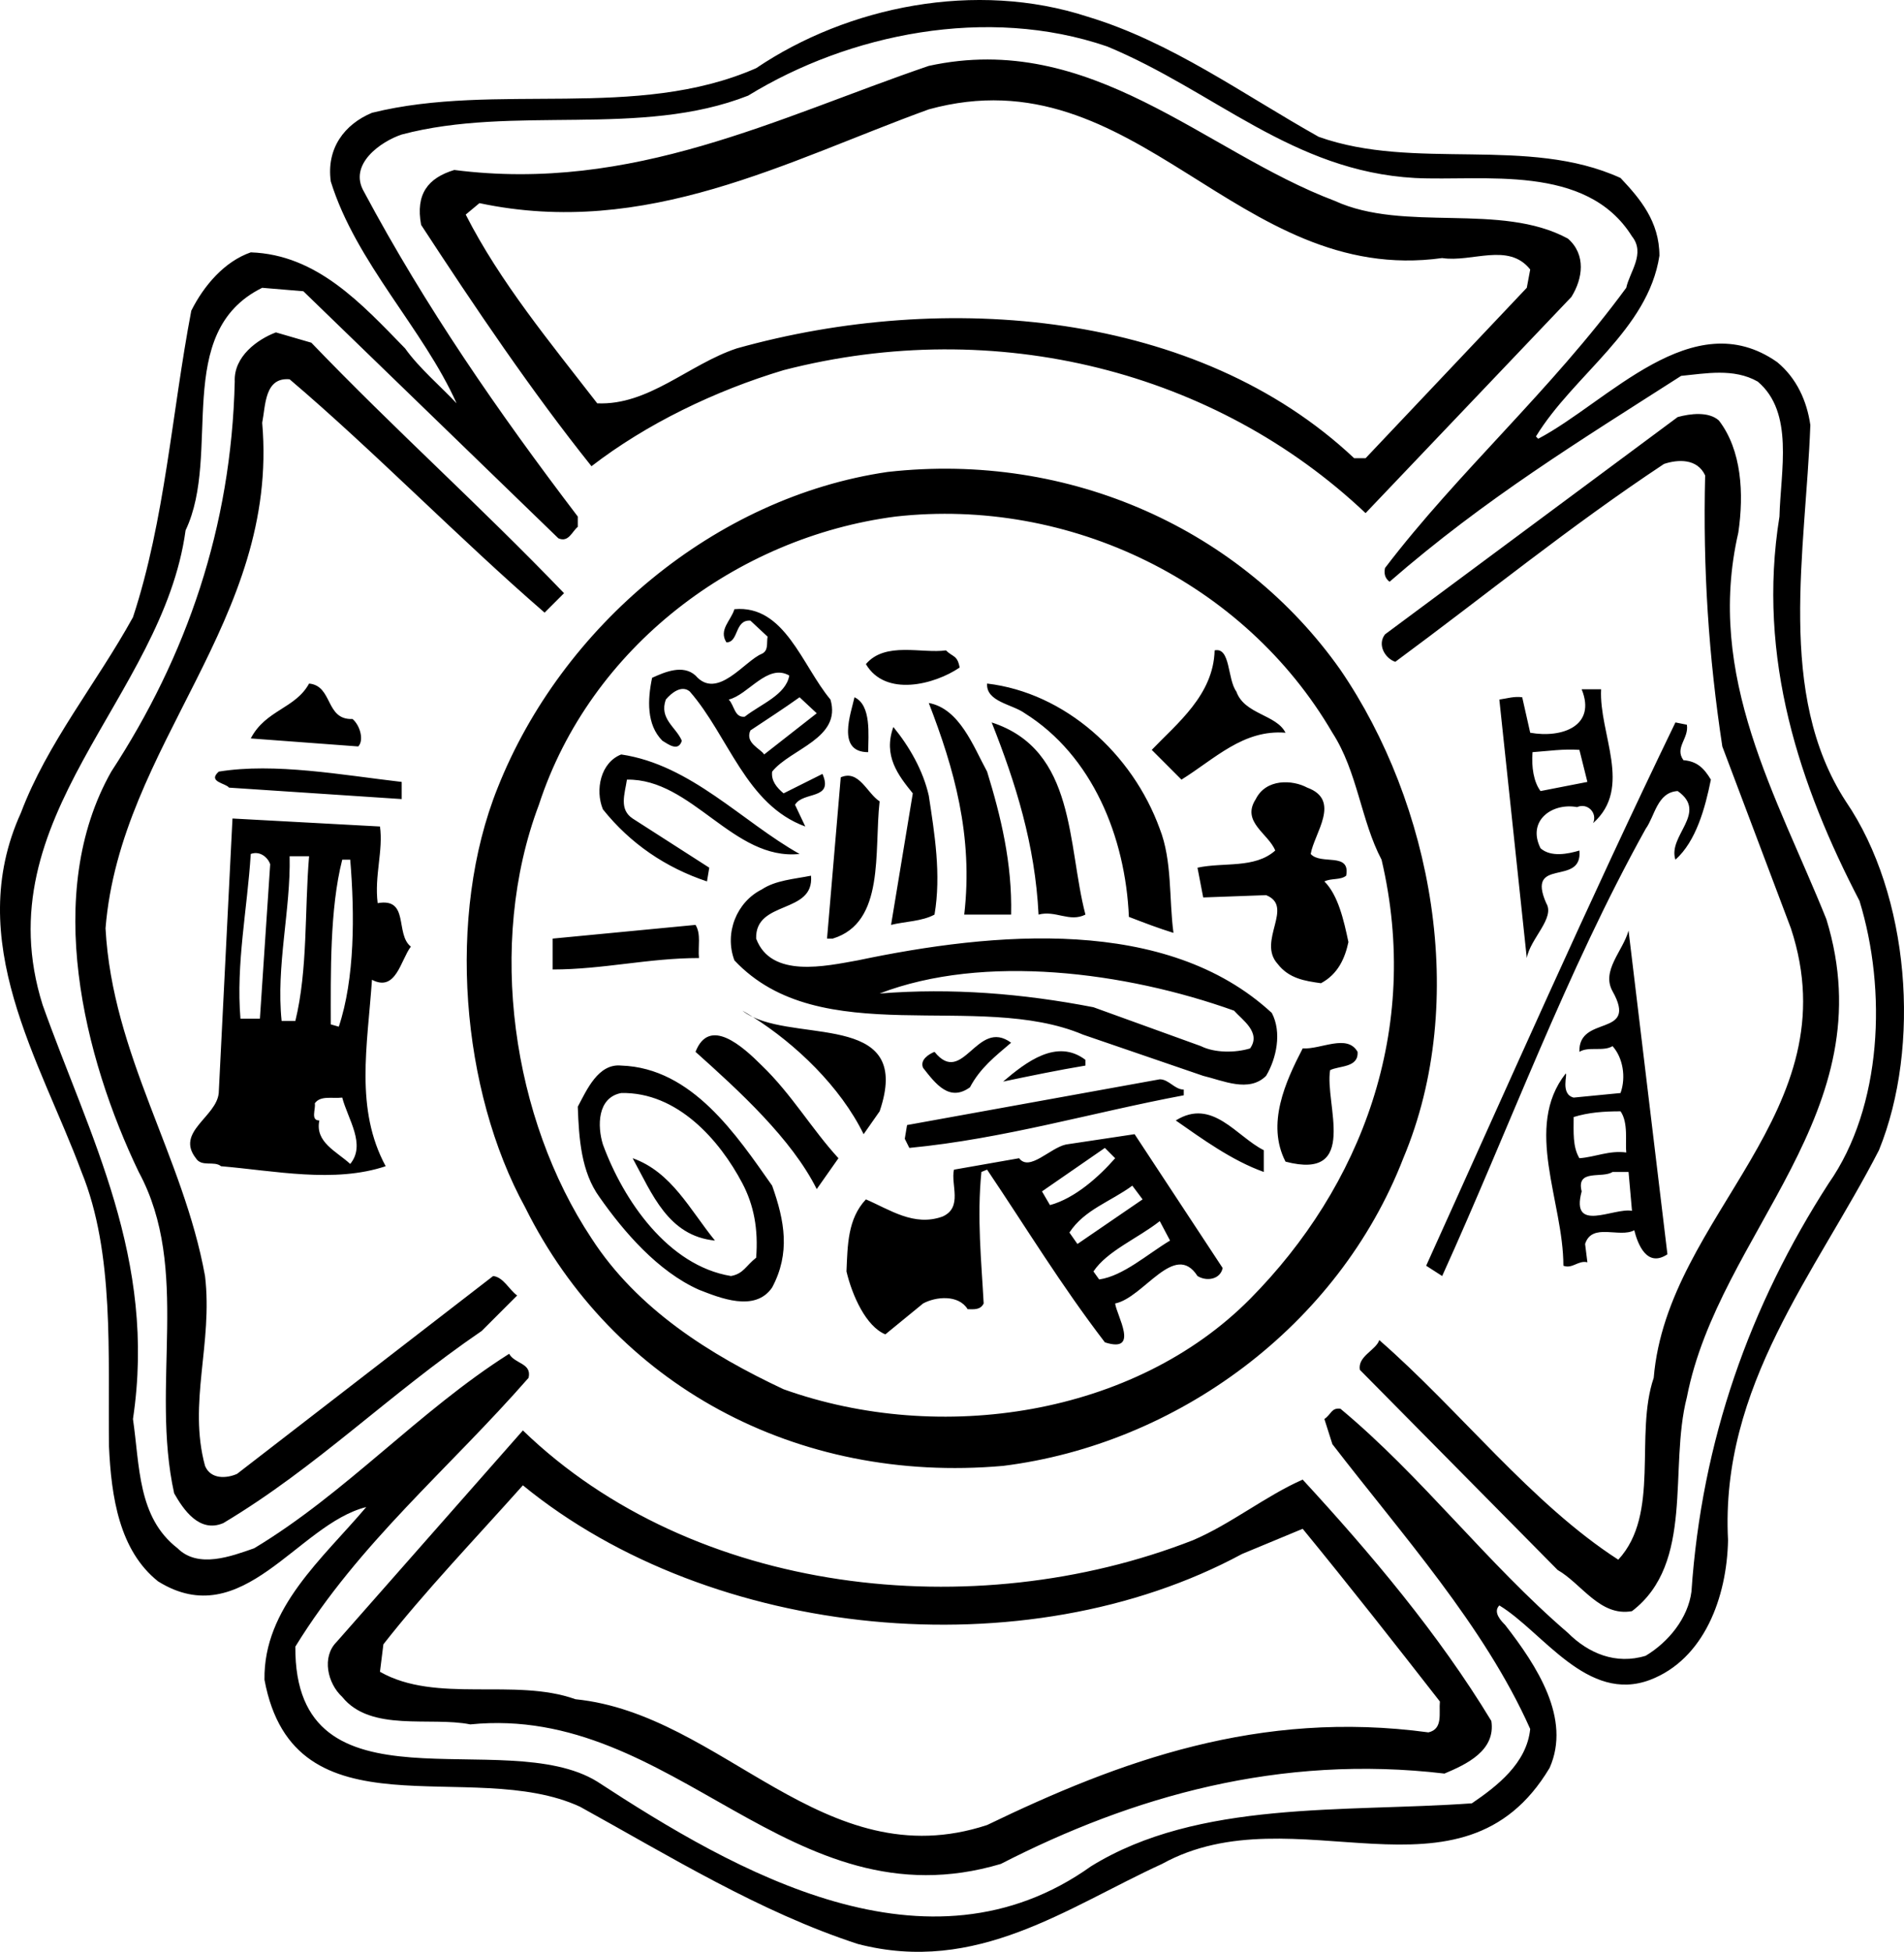 <?xml version="1.0" encoding="utf-8"?>
<!-- Generator: Adobe Illustrator 17.0.0, SVG Export Plug-In . SVG Version: 6.00 Build 0)  -->
<!DOCTYPE svg PUBLIC "-//W3C//DTD SVG 1.1//EN" "http://www.w3.org/Graphics/SVG/1.1/DTD/svg11.dtd">
<svg version="1.1" id="Layer_1" xmlns="http://www.w3.org/2000/svg" xmlns:xlink="http://www.w3.org/1999/xlink" x="0px" y="0px"
	 width="210.791px" height="216px" viewBox="0 0 210.791 216" enable-background="new 0 0 210.791 216" xml:space="preserve">
<path d="M204.347,88.683c-7.722-11.9-4.432-27.722-3.925-41.646c-0.379-2.657-1.517-5.188-3.669-6.961
	c-9.369-6.581-18.737,4.43-26.459,8.48l-0.251-0.254c4.176-6.835,12.405-11.769,13.67-19.998c0-3.797-2.152-6.328-4.304-8.608
	c-10.253-4.683-22.785-0.758-33.417-4.555c-8.357-4.683-16.329-10.506-25.573-13.291C108.015-2.2,93.838,0.711,83.713,7.546
	c-13.291,5.823-28.737,1.519-42.532,4.937c-3.038,1.266-5.065,3.925-4.56,7.596c2.787,8.987,10.255,16.327,13.926,24.556
	c-1.645-1.773-4.176-3.925-5.697-6.077c-4.811-4.937-9.746-10.378-17.088-10.632c-2.91,1.012-5.19,3.671-6.584,6.456
	c-2.152,11.265-2.91,23.162-6.456,33.922c-4.048,7.342-9.494,13.924-12.405,21.645c-6.456,14.175,2.152,27.466,6.709,39.745
	c3.671,8.987,2.913,20.252,3.039,30.377c0.254,5.569,1.14,11.521,5.444,14.938c9.366,5.821,15.443-6.33,23.037-8.229
	c-4.809,5.695-11.39,11.139-11.265,19.114c3.292,17.721,22.911,8.48,34.936,14.05c9.874,5.441,19.875,11.644,30.76,15.189
	c13.166,3.418,23.164-4.051,33.671-8.862c14.685-8.101,33.166,5.698,42.912-10.632c2.408-5.441-1.391-11.265-4.934-15.822
	c-0.379-0.379-1.394-1.391-0.635-2.152c4.811,2.913,9.748,10.886,16.711,8.229c5.949-2.28,8.482-9.115,8.608-15.443
	c-0.887-17.088,9.748-29.618,16.708-43.163C212.701,115.77,211.436,99.062,204.347,88.683z M202.448,130.96
	c-8.733,13.542-14.052,28.478-15.189,45.187c-0.379,2.913-2.531,5.569-5.065,7.089c-3.292,1.012-6.33-0.254-8.608-2.531
	c-8.987-7.722-16.204-17.342-25.191-24.809c-1.012-0.126-1.012,0.633-1.773,1.14l0.886,2.785
	c7.596,9.871,16.837,20.126,21.899,31.516c-0.379,3.797-3.669,6.33-6.456,8.229c-14.177,1.012-30.251-0.382-42.151,6.961
	c-18.102,12.912-39.368,0.633-54.683-9.366c-10.255-6.328-33.545,4.176-33.42-14.936c7.089-11.518,16.962-19.619,25.821-29.746
	c0.382-1.645-1.517-1.519-2.152-2.659c-9.997,6.33-18.1,15.443-28.227,21.52c-2.531,0.886-6.203,2.278-8.48,0
	c-4.432-3.418-4.178-9.115-4.939-14.303c2.659-17.721-4.809-31.265-9.999-45.822C-1.861,90.33,18.012,77.293,20.546,58.686
	c4.048-8.48-1.522-21.899,8.48-26.836l4.557,0.381L61.814,59.57c1.138,0.505,1.517-0.761,2.152-1.266v-1.14
	C55.102,45.518,47.129,34,40.294,21.216c-1.773-3.039,1.896-5.57,4.176-6.328c12.405-3.292,26.457,0.379,38.356-4.304
	c11.139-6.835,26.454-9.999,39.745-5.444c11.9,4.937,20.508,13.798,34.052,14.557c7.596,0.381,18.989-1.645,24.051,6.456
	c1.519,1.899-0.251,3.925-0.633,5.695c-8.354,11.393-18.607,20.38-26.708,31.012c-0.128,0.633,0,1.14,0.505,1.519
	c10.634-9.241,21.015-15.569,32.28-22.783c2.657-0.254,5.823-0.886,8.482,0.633c4.048,3.418,2.531,9.873,2.403,14.936
	c-2.531,15.696,2.28,29.871,8.861,42.53C208.904,109.568,208.397,122.477,202.448,130.96z M132.066,170.451
	c-24.302,9.495-55.316,6.077-74.177-12.151l-20.633,23.416c-1.645,1.647-1.014,4.558,0.633,6.077
	c3.164,3.922,9.748,2.152,14.177,3.038c22.66-2.28,35.315,22.404,58.736,15.441c14.557-7.468,30.886-12.151,49.114-9.999
	c2.406-1.012,5.695-2.531,5.188-5.823c-5.821-9.62-13.417-18.607-20.885-26.708C140.169,165.515,136.244,168.679,132.066,170.451z
	 M158.143,191.715c-18.735-2.531-34.178,3.166-48.863,10.253c-18.102,5.951-29.241-12.277-45.571-13.922
	c-6.707-2.406-15.443,0.505-21.643-3.038l0.379-3.039c4.555-5.823,10.253-11.772,15.443-17.595
	c20.885,17.088,55.695,20.506,79.621,7.596l6.71-2.785c5.19,6.328,10.253,12.784,15.19,19.112
	C159.283,189.563,159.791,191.336,158.143,191.715z M192.449,58.937c0.63-4.304,0.379-9.115-2.152-12.405
	c-1.14-1.015-3.166-0.761-4.56-0.379l-32.403,24.049c-0.886,1.14,0,2.659,1.138,3.039c10.127-7.468,19.24-14.936,29.749-21.899
	c1.517-0.505,3.669-0.633,4.555,1.266c-0.251,10.381,0.382,20.001,1.901,30l7.594,20.126c6.71,20.378-13.67,31.645-15.189,49.744
	c-2.152,6.328,0.761,15.064-3.923,20.126c-9.622-6.202-17.597-16.583-26.459-24.302c-0.379,1.137-2.403,1.77-2.152,3.29
	l21.899,22.152c2.659,1.517,4.683,5.188,8.229,4.555c6.963-5.316,4.053-15.822,6.077-23.669
	c3.545-18.228,22.027-31.519,15.443-52.908C196.753,88.176,188.776,74.885,192.449,58.937z M54.597,141.212l-28.355,21.897
	c-1.14,0.507-2.913,0.633-3.543-0.886c-1.901-6.961,0.886-13.542,0-21.01c-2.408-13.291-10.255-24.43-11.016-38.48
	c1.647-20.38,19.242-34.05,17.344-55.946c0.379-1.901,0.254-5.065,3.038-4.811c9.241,7.847,18.861,17.721,28.227,25.821l2.152-2.152
	c-9.366-9.745-18.607-17.974-27.976-27.72l-3.922-1.14c-2.026,0.761-4.686,2.659-4.557,5.444
	c-0.379,16.076-5.316,30.379-13.67,43.163c-7.596,13.417-3.039,31.644,3.038,44.303c5.821,10.758,1.266,23.541,3.925,35.567
	c1.01,1.773,2.783,4.43,5.442,3.292c10.381-6.202,18.228-14.178,28.608-21.266l3.922-3.922
	C56.368,142.732,55.737,141.338,54.597,141.212z M148.396,74.127C137.51,58.684,118.524,49.95,98.27,52.228
	c-19.117,2.785-36.077,17.088-43.167,34.936c-5.695,14.175-4.048,33.543,3.038,46.452c9.748,19.619,30.002,30.633,52.913,28.606
	c19.24-2.403,37.091-15.441,44.305-34.048C162.701,110.706,158.525,88.935,148.396,74.127z M138.396,143.744
	c-12.786,12.909-34.306,16.201-51.645,9.999c-8.103-3.797-16.204-8.859-21.269-16.709c-8.733-13.163-11.646-32.531-5.821-47.971
	c5.695-17.469,21.899-29.62,39.494-31.898c19.24-2.152,38.608,7.214,48.353,23.923c2.787,4.304,3.166,9.745,5.444,14.049
	C157.383,113.997,150.675,131.339,138.396,143.744z M118.017,126.656c-1.773,0.379-4.053,3.038-5.19,1.519l-7.214,1.266
	c-0.379,1.645,1.012,4.176-1.266,5.19c-3.166,1.137-5.825-0.761-8.482-1.901c-2.026,2.152-2.026,5.065-2.152,7.975
	c0.633,2.659,2.152,6.077,4.304,6.963l4.178-3.418c1.391-0.761,3.922-1.014,4.934,0.633c0.635,0,1.393,0.125,1.773-0.633
	c-0.251-4.685-0.758-9.494-0.251-14.557l0.63-0.254c4.432,6.581,8.103,12.658,13.04,19.112c3.925,1.266,1.266-3.036,1.138-4.302
	c3.166-0.635,6.584-6.963,9.115-3.038c1.014,0.633,2.531,0.379,2.785-0.886l-9.748-14.81L118.017,126.656z M115.357,131.846
	l6.963-4.811l1.138,1.14c-1.771,2.024-4.43,4.43-7.215,5.188L115.357,131.846z M129.535,137.288
	c-2.531,1.519-5.191,3.925-7.847,4.304l-0.633-0.886c1.517-2.278,4.934-3.671,7.342-5.57L129.535,137.288z M119.282,137.667
	l-0.887-1.266c1.645-2.531,4.558-3.418,6.963-5.188l1.138,1.517L119.282,137.667z M68.775,117.922
	c-2.531-0.254-3.799,2.657-4.809,4.555c0.126,3.546,0.379,7.217,2.403,10.002c2.659,3.797,6.456,8.226,11.014,10.253
	c2.278,0.884,6.202,2.531,8.101-0.254c2.026-3.797,1.393-7.342,0-11.265C81.561,125.644,76.622,118.176,68.775,117.922z
	 M83.713,139.186c-1.14,0.887-1.394,1.773-2.787,2.026c-6.961-1.14-11.898-8.354-14.177-14.557c-0.631-2.026-0.631-5.19,2.026-5.695
	c6.202-0.128,10.886,5.188,13.417,9.999C83.457,133.363,83.964,136.022,83.713,139.186z M159.662,141.212
	c7.471-16.455,13.67-33.543,22.532-49.493c1.012-1.391,1.268-4.05,3.543-4.176c3.42,2.406-1.138,4.937-0.251,7.594
	c2.277-2.024,3.289-5.695,3.925-8.859c-0.761-1.265-1.522-2.026-3.038-2.152c-1.014-1.393,0.633-2.405,0.379-3.925l-1.266-0.253
	c-9.622,19.872-18.482,39.999-27.596,60.125L159.662,141.212z M180.929,136.148c0.382,1.519,1.391,4.178,3.671,2.659l-4.304-35.82
	c-0.633,2.278-3.039,4.43-1.773,6.707c2.91,5.19-3.797,2.531-3.669,6.709c1.01-0.633,2.657,0,3.669-0.633
	c1.14,1.266,1.519,3.418,0.886,5.19l-5.19,0.505c-1.517-0.379-0.633-2.657-0.886-2.657c-4.683,5.949-0.251,14.175-0.251,21.264
	c1.012,0.379,1.645-0.633,2.657-0.379l-0.254-2.026C176.246,135.264,179.281,137.034,180.929,136.148z M174.219,123.617
	c1.645-0.507,3.292-0.633,5.19-0.633c0.886,1.266,0.507,3.418,0.633,4.558c-1.898-0.254-3.418,0.505-5.188,0.633
	C174.094,126.909,174.219,125.262,174.219,123.617z M175.106,131.846c-0.633-2.533,2.28-1.394,3.418-2.152h1.773l0.379,4.302
	C178.651,133.617,173.84,136.529,175.106,131.846z M70.04,128.175c2.152,3.922,3.925,8.606,9.113,9.113
	C76.371,133.87,74.344,129.694,70.04,128.175z M77.001,116.403c4.811,4.304,10.634,9.62,13.419,15.189l2.405-3.418
	c-2.913-3.164-5.19-7.089-8.482-10.253C82.192,115.77,78.523,112.478,77.001,116.403z M45.485,104.757
	c-1.773-1.391-0.128-5.442-3.674-4.809c-0.379-3.038,0.635-5.823,0.256-8.483l-16.329-0.884l-1.522,30.379
	c-0.251,2.657-4.809,4.301-2.531,7.214c0.633,1.012,2.024,0.254,2.785,0.887c5.951,0.505,12.533,1.898,18.228,0
	c-3.418-6.33-2.024-13.291-1.517-20.633C43.838,109.821,44.342,106.276,45.485,104.757z M37.889,95.137h0.884
	c0.507,6.077,0.507,13.165-1.265,18.482l-0.886-0.254C36.621,107.795,36.495,100.581,37.889,95.137z M28.773,112.732h-2.152
	c-0.505-6.077,0.761-12.151,1.14-18.228c1.012-0.379,1.899,0.382,2.152,1.14L28.773,112.732z M32.698,112.985h-1.519
	c-0.633-6.077,1.014-12.279,0.887-18.228h2.152C33.71,100.834,34.09,107.288,32.698,112.985z M38.773,128.808
	c-1.517-1.394-3.922-2.406-3.417-4.811c-1.012,0-0.379-1.265-0.505-1.898c0.633-0.886,1.898-0.505,3.038-0.633
	C38.521,123.871,40.546,126.656,38.773,128.808z M130.17,123.997c2.91,2.026,6.2,4.432,9.745,5.698v-2.406
	C136.877,125.769,134.218,121.466,130.17,123.997z M144.22,116.024c-1.901,3.669-4.05,8.354-1.901,12.53
	c8.229,2.152,4.304-6.456,4.939-10.127c1.012-0.505,3.164-0.251,3.038-2.024C149.156,114.377,146.243,116.149,144.22,116.024z
	 M100.168,126.023l0.505,1.012c10.509-1.012,20.254-3.925,30.381-5.823v-0.633c-1.012,0-1.645-1.137-2.657-1.137l-27.976,5.062
	L100.168,126.023z M83.36,112.554c-0.391-0.247-0.781-0.486-1.168-0.708C82.537,112.12,82.933,112.351,83.36,112.554z
	 M95.611,125.516l1.773-2.531c3.65-10.711-8.352-7.743-14.023-10.431C88.091,115.539,93.038,120.255,95.611,125.516z
	 M103.46,116.403c-0.635,0.254-1.647,0.886-1.265,1.773c1.391,1.771,2.91,3.797,5.19,2.15c1.138-2.15,2.782-3.418,4.555-4.934
	C108.143,112.606,106.624,120.325,103.46,116.403z M94.978,106.276c-3.543,0.633-9.62,2.026-11.265-2.406
	c-0.128-4.302,6.456-2.657,6.074-6.961c-1.899,0.379-3.923,0.507-5.444,1.519c-2.782,1.391-4.176,4.809-3.039,7.847
	c9.494,10.127,26.964,3.292,38.61,8.229l13.291,4.555c2.152,0.507,5.065,1.901,6.963,0c1.14-1.899,1.77-4.809,0.633-6.961
	C129.156,101.339,110.042,103.112,94.978,106.276z M138.396,116.024c-1.647,0.505-3.924,0.505-5.444-0.254l-11.898-4.304
	c-7.849-1.519-15.696-2.152-23.672-1.519c11.518-4.43,27.215-2.406,39.241,1.898C137.51,112.857,139.662,114.251,138.396,116.024z
	 M120.169,117.289c-3.166-2.406-6.584,0.251-9.115,2.403c3.039-0.633,6.077-1.266,9.115-1.77V117.289z M139.029,88.43
	c-1.645,2.531,1.394,3.797,2.152,5.695c-2.28,2.026-5.697,1.266-8.608,1.899l0.633,3.292l6.963-0.254
	c3.164,1.266-1.012,5.063,1.266,7.594c1.266,1.647,3.036,1.901,4.809,2.152c1.901-1.012,2.659-2.785,3.039-4.555
	c-0.507-2.405-1.138-5.19-2.659-6.709c0.761-0.379,1.773-0.126,2.408-0.633c0.505-2.659-2.787-1.14-3.925-2.406
	c0.379-2.278,3.418-5.949-0.379-7.34C143.08,86.278,140.169,86.15,139.029,88.43z M77.001,102.354l-15.822,1.517v3.417
	c5.57,0,10.634-1.266,16.204-1.266C77.257,104.757,77.636,103.366,77.001,102.354z M169.408,81.088l-0.884-3.925
	c-0.886-0.126-1.647,0.128-2.533,0.254l3.038,28.606c0.379-2.152,3.166-4.43,2.152-6.074c-2.277-5.19,4.053-1.773,3.674-5.823
	c-1.268,0.379-3.166,0.761-4.304-0.253c-1.522-3.039,1.266-5.063,4.048-4.555c1.14-0.507,2.28,0.633,1.773,1.771
	c4.432-3.922,0.635-9.874,0.886-14.808h-2.152C176.75,80.329,172.954,81.72,169.408,81.088z M175.739,86.531l-5.188,1.012
	c-0.761-1.012-1.014-2.659-0.886-4.304c1.77-0.126,3.417-0.379,5.19-0.254L175.739,86.531z M92.193,103.87
	c5.823-1.77,4.557-9.62,5.19-15.187c-1.393-0.887-2.28-3.546-4.304-2.659L91.56,103.87H92.193z M113.459,78.936
	c7.468,4.683,11.139,13.67,11.52,22.531c1.645,0.633,3.29,1.266,4.934,1.77c-0.505-3.797-0.126-7.973-1.517-11.518
	c-3.038-8.354-10.508-15.061-19.116-16.073C109.155,77.67,112.068,77.924,113.459,78.936z M103.46,101.213
	c0.758-4.429,0-8.987-0.635-13.165c-0.63-2.785-2.152-5.441-3.922-7.594c-1.14,3.164,0.505,5.316,2.152,7.342l-2.406,14.557
	C100.168,101.972,102.066,101.972,103.46,101.213z M109.788,79.948c2.659,6.709,4.811,13.544,5.19,21.266
	c1.899-0.507,3.417,0.887,5.19,0C118.142,93.492,119.154,82.986,109.788,79.948z M102.825,77.795
	c2.787,7.217,4.939,14.685,3.925,23.418c1.394,0,3.545,0,5.19,0c0.128-5.695-1.138-10.885-2.659-15.822
	C107.764,82.607,106.242,78.428,102.825,77.795z M78.269,97.543l0.254-1.519l-8.483-5.442c-1.519-1.014-0.886-2.659-0.633-4.304
	c7.214-0.128,11.774,8.987,19.114,8.226c-6.33-3.543-12.026-9.874-19.747-11.011c-2.278,0.886-2.913,3.922-2.026,6.074
	C69.787,93.366,73.711,96.023,78.269,97.543z M75.484,81.974c-0.635-1.519-2.531-2.406-1.773-4.557
	c0.633-0.758,1.773-1.645,2.659-0.887c4.304,4.937,6.202,12.533,12.784,14.936l-1.137-2.403c0.886-1.519,4.304-0.507,3.038-3.418
	l-4.304,2.152c-0.761-0.633-1.393-1.393-1.268-2.405c2.026-2.531,7.724-3.671,6.456-7.975c-3.164-3.797-5.063-10.506-10.634-9.999
	c-0.379,1.265-1.77,2.277-0.884,3.671c1.391,0,0.884-2.531,2.657-2.406l1.901,1.773c-0.128,0.758,0.126,1.519-0.635,1.898
	c-1.896,0.758-4.934,5.19-7.342,2.406c-1.391-1.266-3.418-0.382-4.809,0.251c-0.505,2.406-0.633,5.19,1.14,6.963
	C73.965,82.353,75.105,83.239,75.484,81.974z M90.42,78.936l-5.821,4.557c-0.382-0.633-2.152-1.266-1.522-2.659
	c1.901-1.266,3.674-2.406,5.444-3.671L90.42,78.936z M87.382,74.76c-0.379,2.152-3.164,3.164-4.934,4.555
	c-1.142,0.128-1.142-1.266-1.773-1.898C82.827,76.911,84.979,73.366,87.382,74.76z M25.356,87.164L44.47,88.43v-1.898
	c-6.582-0.761-14.05-2.152-20.254-1.14C22.95,86.531,24.977,86.657,25.356,87.164z M142.319,81.088
	c-1.01-2.024-4.555-2.024-5.442-4.558c-1.012-1.391-0.633-4.937-2.406-4.555c-0.126,4.937-4.178,8.101-6.961,11.011l3.29,3.292
	C134.472,83.998,137.636,80.708,142.319,81.088z M96.118,83.239c0-1.898,0.379-5.19-1.519-6.077
	C94.217,78.936,92.572,83.239,96.118,83.239z M39.029,79.568c-3.038,0.128-2.152-3.671-4.811-3.922
	c-1.519,2.782-4.811,2.91-6.456,6.074l11.898,0.886C40.294,81.974,39.915,80.329,39.029,79.568z M106.242,73.873
	c-0.251-1.394-0.758-1.14-1.517-1.898c-2.659,0.379-6.709-1.014-8.861,1.519C98.016,77.163,103.46,75.771,106.242,73.873z
	 M86.751,40.963c23.544-6.077,47.846,0.126,64.431,15.822l22.785-23.923c1.266-2.026,1.645-4.683-0.382-6.456
	c-7.468-4.05-18.1-0.633-25.821-4.178C133.331,16.787,120.8,3.37,102.824,7.292C86.116,12.99,70.04,21.344,50.293,18.81
	c-2.913,0.887-4.304,2.659-3.671,6.077C52.571,34,58.901,43.369,65.483,51.595C71.56,46.912,79.153,43.241,86.751,40.963z
	 M53.078,22.481c18.481,3.925,34.052-4.683,49.747-10.378c23.041-6.33,34.052,19.619,56.838,16.455
	c3.29,0.507,7.342-1.773,9.746,1.266l-0.379,2.024l-17.846,18.861h-1.266c-17.344-16.327-45.319-18.607-68.356-12.151
	c-5.318,1.773-9.748,6.328-15.443,6.077c-5.19-6.71-10.76-13.419-14.559-20.887L53.078,22.481z"/>
</svg>
